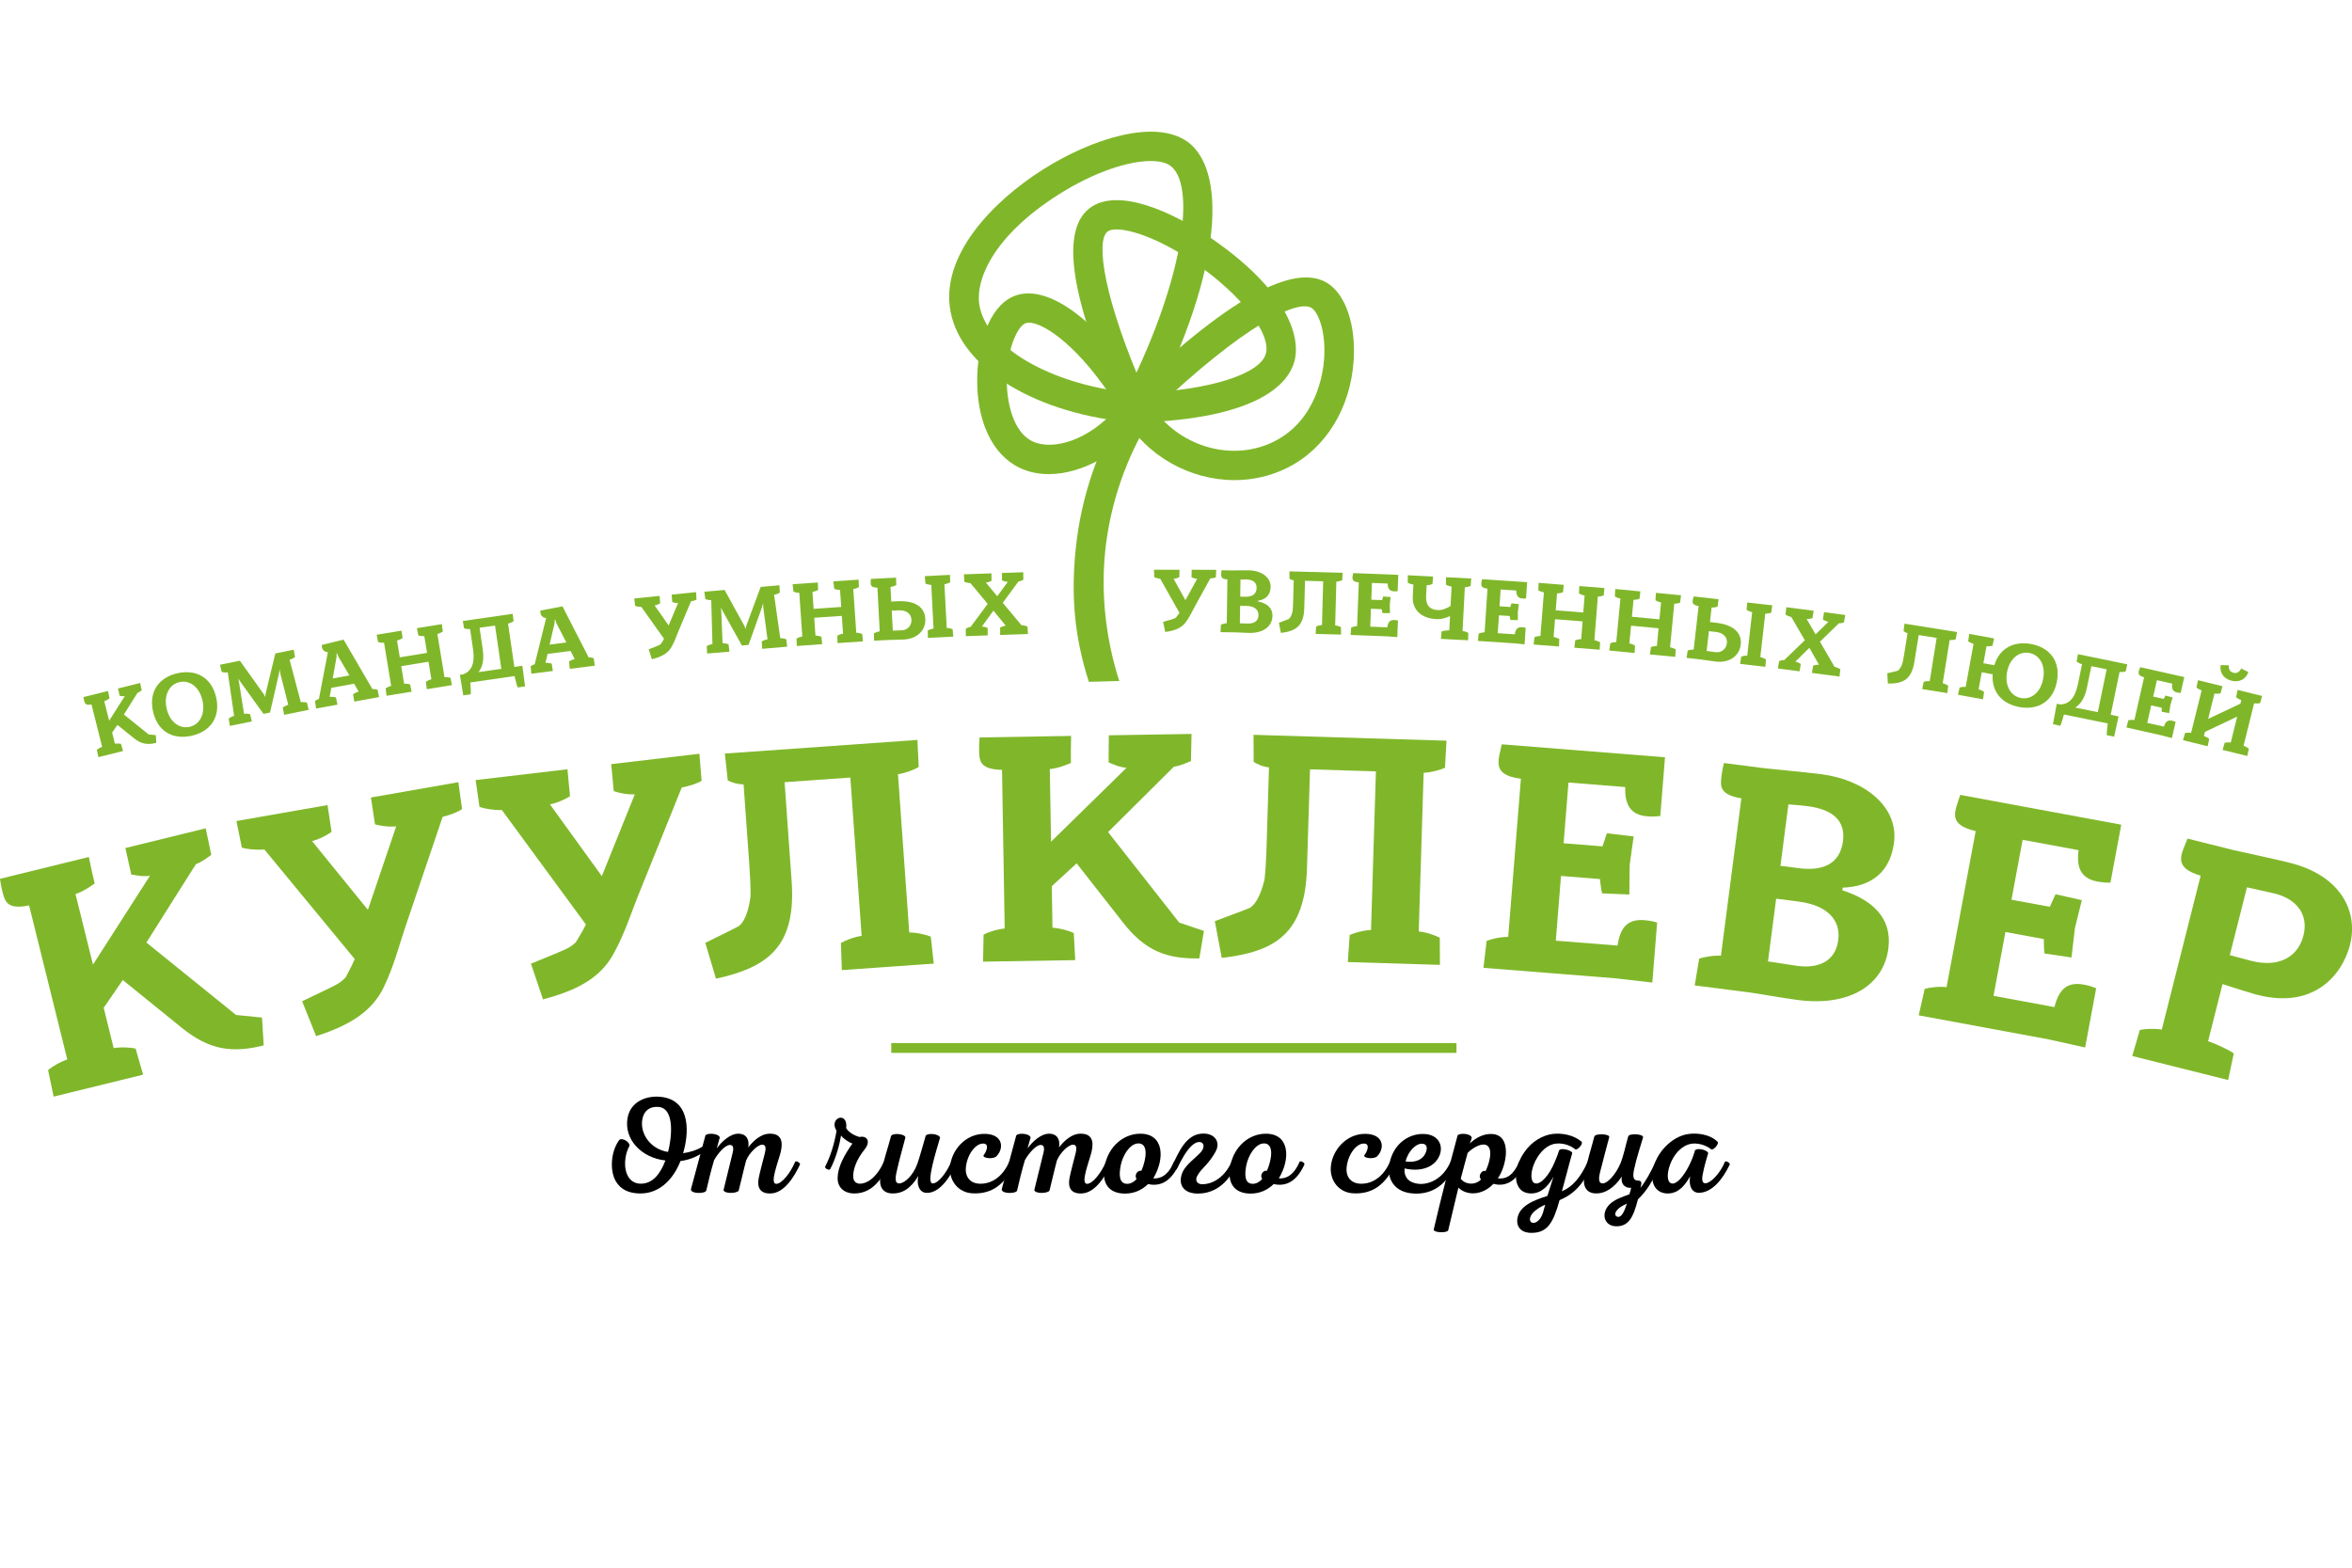 <?xml version="1.0" encoding="utf-8"?>
<!-- Generator: Adobe Illustrator 16.0.0, SVG Export Plug-In . SVG Version: 6.00 Build 0)  -->
<!DOCTYPE svg PUBLIC "-//W3C//DTD SVG 1.1//EN" "http://www.w3.org/Graphics/SVG/1.1/DTD/svg11.dtd">
<svg version="1.1" id="Layer_2" xmlns:x="http://ns.adobe.com/Extensibility/1.0/" xmlns:i="http://ns.adobe.com/AdobeIllustrator/10.0/" xmlns:graph="http://ns.adobe.com/Graphs/1.0/"
	 xmlns="http://www.w3.org/2000/svg" xmlns:xlink="http://www.w3.org/1999/xlink" xmlns:a="http://ns.adobe.com/AdobeSVGViewerExtensions/3.0/"
	 x="0px" y="0px" width="120px" height="80px" viewBox="0 0 120 80" enable-background="new 0 0 120 80" xml:space="preserve">
<g>
	<g>
		<g>
			<path fill="#80B72A" d="M6.264,50.011l-0.973,1.418l0.508,2.057c0.425-0.07,0.896-0.026,1.12,0.023l0.383,1.332l-4.565,1.12
				l-0.284-1.355c0.175-0.148,0.572-0.404,0.98-0.54l-1.948-7.861c-1.212,0.244-1.248-0.257-1.404-0.887
				C0.045,45.169,0.025,45.016,0,44.846l4.532-1.113c0.094,0.452,0.188,0.904,0.299,1.352c-0.195,0.136-0.571,0.404-0.979,0.54
				l0.892,3.599l2.906-4.532c-0.428,0.053-0.678-0.027-0.953-0.065l-0.3-1.352l4.099-1.006l0.283,1.356
				c-0.196,0.136-0.476,0.362-0.784,0.474l-2.526,3.999l4.575,3.697l1.324,0.132l0.086,1.422c-1.599,0.393-2.764,0.256-4.205-0.92
				L6.264,50.011z"/>
			<path fill="#80B72A" d="M12.063,41.898l4.647-0.814l0.208,1.368c-0.202,0.14-0.581,0.362-0.997,0.47l2.85,3.507l1.442-4.259
				c-0.429,0.041-0.86-0.04-1.081-0.104l-0.208-1.369l4.461-0.782l0.19,1.372c-0.185,0.137-0.576,0.292-0.992,0.399l-1.923,5.678
				c-0.297,0.885-0.563,1.938-1.073,2.998c-0.609,1.287-1.81,1.982-3.458,2.514l-0.715-1.782c0,0,1.735-0.824,1.733-0.841
				c0.19-0.103,0.359-0.236,0.49-0.381c0.157-0.288,0.352-0.668,0.462-0.93l-4.611-5.592c-0.429,0.04-0.929-0.028-1.149-0.093
				L12.063,41.898z"/>
			<path fill="#80B72A" d="M24.266,39.808l4.686-0.552l0.13,1.378c-0.21,0.128-0.602,0.329-1.023,0.413l2.647,3.662l1.681-4.171
				c-0.43,0.016-0.856-0.088-1.073-0.167l-0.129-1.377l4.499-0.529l0.112,1.38c-0.191,0.125-0.591,0.259-1.013,0.343l-2.243,5.561
				c-0.346,0.867-0.671,1.903-1.241,2.933c-0.681,1.25-1.919,1.877-3.595,2.315l-0.614-1.82c0,0,1.78-0.725,1.779-0.742
				c0.196-0.092,0.372-0.216,0.51-0.352c0.175-0.279,0.39-0.648,0.515-0.904l-4.288-5.843c-0.43,0.017-0.925-0.08-1.142-0.158
				L24.266,39.808z"/>
			<path fill="#80B72A" d="M36.529,49.943l-0.543-1.828c0,0,1.712-0.841,1.711-0.857c0.391-0.302,0.542-1.083,0.596-1.532
				c0.005-0.412-0.015-0.924-0.059-1.555l-0.296-4.141c-0.432-0.021-0.628-0.126-0.806-0.2l-0.15-1.376l9.826-0.695l0.065,1.383
				c-0.198,0.117-0.633,0.302-1.058,0.366l0.576,8.076c0.431,0.004,0.887,0.125,1.099,0.214l0.151,1.376l-4.69,0.332l-0.047-1.384
				c0.197-0.116,0.631-0.301,1.057-0.366l-0.576-8.077l-3.354,0.237l0.359,5.044C40.626,48.3,39.188,49.361,36.529,49.943z"/>
			<path fill="#80B72A" d="M54.931,44.058l-1.268,1.165l0.035,2.118c0.43,0.027,0.878,0.173,1.087,0.272l0.074,1.383l-4.703,0.078
				l0.028-1.384c0.205-0.105,0.648-0.267,1.076-0.308l-0.136-8.094c-1.236-0.032-1.159-0.528-1.17-1.177
				c-0.002-0.154,0.013-0.308,0.027-0.479l4.668-0.078c-0.01,0.461-0.019,0.923-0.011,1.384c-0.222,0.089-0.647,0.267-1.076,0.309
				l0.063,3.706l3.851-3.771c-0.429-0.044-0.656-0.177-0.915-0.275l0.011-1.384l4.221-0.07l-0.029,1.384
				c-0.221,0.089-0.544,0.248-0.87,0.288l-3.359,3.336l3.63,4.62l1.26,0.423l-0.234,1.405c-1.647,0.027-2.751-0.364-3.893-1.831
				L54.931,44.058z"/>
			<path fill="#80B72A" d="M62.334,48.882l-0.354-1.874c0,0,1.789-0.663,1.789-0.68c0.42-0.261,0.649-1.022,0.75-1.464
				c0.046-0.409,0.079-0.92,0.099-1.553l0.127-4.148c-0.427-0.064-0.612-0.19-0.781-0.28l-0.008-1.385l9.845,0.3l-0.077,1.382
				c-0.209,0.096-0.66,0.236-1.089,0.257l-0.25,8.093c0.428,0.047,0.87,0.215,1.073,0.323l0.008,1.385l-4.7-0.144l0.095-1.381
				c0.209-0.096,0.66-0.236,1.089-0.258l0.25-8.092l-3.362-0.103l-0.155,5.054C66.579,47.662,65.04,48.571,62.334,48.882z"/>
			<path fill="#80B72A" d="M75.686,49.389l0.162-1.375c0.213-0.086,0.67-0.204,1.101-0.204l0.648-8.071
				c-1.5-0.188-1.15-0.897-0.979-1.757l8.331,0.662l-0.24,2.997c-0.244,0.032-0.468,0.031-0.656,0.017
				c-0.907-0.072-1.153-0.64-1.137-1.495l-2.891-0.23l-0.249,3.099l1.984,0.158c0.043-0.1,0.185-0.585,0.226-0.667l1.364,0.16
				l-0.203,1.458l-0.017,1.506l-1.39-0.059c-0.042-0.106-0.09-0.59-0.113-0.729L79.643,44.7l-0.265,3.303l3.147,0.25
				c0.138-0.863,0.455-1.369,1.378-1.296c0.188,0.015,0.409,0.05,0.645,0.12c-0.082,1.021-0.164,2.043-0.246,3.065l-1.876-0.218
				L75.686,49.389z"/>
			<path fill="#80B72A" d="M86.464,50.286l0.229-1.366c0.218-0.075,0.68-0.171,1.11-0.15l1.042-8.029
				c-1.219-0.209-1.07-0.689-0.986-1.333c0.02-0.152,0.057-0.303,0.096-0.471l1.957,0.252c0.375,0.049,2.136,0.206,3.021,0.32
				c2.179,0.28,3.939,1.643,3.7,3.49c-0.235,1.812-1.54,2.265-2.618,2.298l-0.017,0.135c1.512,0.488,2.553,1.396,2.348,2.972
				c-0.239,1.847-1.959,2.969-4.598,2.629c-0.833-0.107-1.999-0.326-2.577-0.4L86.464,50.286z M90.62,45.86l-0.416,3.202
				c0.136,0.018,1.323,0.205,1.51,0.229c1.072,0.138,1.934-0.233,2.074-1.318c0.134-1.033-0.565-1.778-2.029-1.966L90.62,45.86z
				 M91.245,41.049l-0.406,3.134l0.936,0.121c1.106,0.142,2.092-0.127,2.255-1.381c0.136-1.051-0.534-1.619-1.793-1.781
				C91.946,41.104,91.554,41.071,91.245,41.049z"/>
			<path fill="#80B72A" d="M97.894,51.813l0.305-1.351c0.22-0.063,0.688-0.134,1.116-0.089l1.485-7.961
				c-1.472-0.341-1.05-1.01-0.789-1.848l8.217,1.52l-0.552,2.956c-0.245,0.007-0.468-0.017-0.653-0.052
				c-0.895-0.165-1.081-0.756-0.975-1.604l-2.852-0.528l-0.57,3.057l1.957,0.362c0.053-0.094,0.245-0.563,0.294-0.64l1.34,0.3
				l-0.354,1.429l-0.175,1.497l-1.375-0.203c-0.032-0.11-0.029-0.596-0.037-0.736l-1.958-0.362l-0.608,3.258l3.104,0.574
				c0.228-0.844,0.595-1.315,1.506-1.146c0.186,0.035,0.402,0.091,0.628,0.185c-0.188,1.008-0.375,2.016-0.563,3.024l-1.844-0.411
				L97.894,51.813z"/>
			<path fill="#80B72A" d="M113.394,50.217l-0.736,2.916c0.408,0.137,1.136,0.478,1.311,0.627l-0.289,1.354l-4.893-1.225
				l0.388-1.329c0.226-0.05,0.695-0.091,1.12-0.02l1.983-7.852c-1.448-0.433-0.985-1.074-0.671-1.894l2.346,0.587
				c0,0,2.18,0.475,2.663,0.596c0.067,0.016,0.133,0.033,0.216,0.054c2.596,0.649,3.498,2.478,3.066,4.184
				c-0.376,1.492-1.802,3.284-4.681,2.563c-0.149-0.037-0.299-0.075-0.445-0.129C114.587,50.604,113.394,50.217,113.394,50.217z
				 M114.641,45.28l-0.875,3.462c0,0,0.912,0.246,1.111,0.295c1.448,0.362,2.381-0.25,2.645-1.293
				c0.285-1.126-0.41-1.881-1.458-2.144L114.641,45.28z"/>
		</g>
		<g>
			<path fill="#80B72A" d="M5.99,36.992l-0.268,0.393l0.142,0.566c0.117-0.019,0.247-0.007,0.309,0.006l0.106,0.367l-1.258,0.313
				l-0.08-0.374c0.049-0.041,0.157-0.112,0.271-0.149l-0.544-2.167c-0.334,0.068-0.344-0.07-0.388-0.243
				c-0.011-0.042-0.016-0.083-0.023-0.131l1.25-0.311c0.027,0.125,0.052,0.25,0.083,0.373c-0.054,0.038-0.157,0.112-0.27,0.15
				l0.249,0.992l0.798-1.253c-0.118,0.015-0.188-0.007-0.263-0.017l-0.084-0.373l1.13-0.281l0.079,0.375
				c-0.054,0.038-0.13,0.101-0.215,0.131L6.32,36.463l1.265,1.016l0.365,0.036l0.025,0.393c-0.441,0.109-0.763,0.072-1.161-0.251
				L5.99,36.992z"/>
			<path fill="#80B72A" d="M7.81,36.316c-0.233-1.015,0.294-1.745,1.241-1.96c0.946-0.215,1.744,0.212,1.977,1.228
				s-0.294,1.745-1.245,1.961C8.827,37.763,8.043,37.332,7.81,36.316z M8.502,36.158c0.155,0.676,0.649,1.052,1.176,0.932
				c0.525-0.12,0.807-0.672,0.652-1.348s-0.645-1.053-1.175-0.932C8.628,34.93,8.347,35.483,8.502,36.158z"/>
			<path fill="#80B72A" d="M11.729,37.044l-0.063-0.377c0.05-0.039,0.163-0.105,0.277-0.139l-0.321-2.215
				c-0.119,0.015-0.248-0.002-0.309-0.019l-0.091-0.371l1.016-0.208l1.225,1.718l0.071,0.135l0.013-0.147l0.5-2.075l0.941-0.192
				l0.063,0.377c-0.05,0.039-0.162,0.105-0.276,0.138l0.572,2.164c0.118-0.014,0.247,0.002,0.313,0.018
				c0.026,0.125,0.056,0.249,0.086,0.373l-1.251,0.255c-0.022-0.125-0.043-0.251-0.068-0.375c0.054-0.04,0.167-0.106,0.28-0.139
				L14.3,34.368l-0.034-0.21l-0.03,0.208l-0.459,1.995l-0.333,0.068l-1.206-1.674l-0.077-0.138l0.028,0.162l0.262,1.646
				c0.117-0.016,0.247,0.002,0.308,0.018l0.09,0.371L11.729,37.044z"/>
			<path fill="#80B72A" d="M16.126,36.156l-0.055-0.378c0.048-0.032,0.092-0.074,0.201-0.113l0.458-2.392l-0.023,0.004
				c-0.141-0.008-0.249-0.099-0.279-0.237c-0.008-0.042-0.015-0.079-0.014-0.127l1.115-0.274l1.473,2.526
				c0.118-0.012,0.195,0.017,0.261,0.034c0.022,0.125,0.05,0.249,0.078,0.374l-1.267,0.23c-0.022-0.125-0.041-0.252-0.06-0.377
				c0.051-0.038,0.169-0.103,0.284-0.133l-0.232-0.403l-1.165,0.211l-0.035,0.208c-0.018,0.084-0.036,0.169-0.049,0.253
				c0.118-0.012,0.256,0.006,0.322,0.023c0.022,0.125,0.051,0.25,0.078,0.374L16.126,36.156z M17.171,33.528l-0.194,1.094
				l0.848-0.154l-0.561-0.958l-0.071-0.178l-0.019,0.003L17.171,33.528z"/>
			<path fill="#80B72A" d="M19.722,35.506l-0.047-0.378c0.051-0.038,0.166-0.099,0.282-0.127l-0.362-2.203
				c-0.119,0.01-0.242-0.013-0.303-0.032l-0.076-0.375l1.27-0.207l0.053,0.378c-0.057,0.038-0.167,0.098-0.282,0.127l0.141,0.855
				l1.391-0.227l-0.141-0.855c-0.118,0.009-0.241-0.014-0.302-0.032l-0.076-0.374l1.27-0.207l0.053,0.378
				c-0.052,0.038-0.162,0.099-0.277,0.126l0.362,2.204c0.118-0.01,0.242,0.013,0.308,0.031l0.07,0.375l-1.279,0.208l-0.048-0.379
				c0.052-0.037,0.166-0.099,0.281-0.127l-0.147-0.897l-1.392,0.227l0.147,0.897c0.118-0.009,0.246,0.013,0.307,0.032l0.076,0.374
				L19.722,35.506z"/>
			<path fill="#80B72A" d="M26.159,31.323l0.046,0.379c-0.058,0.037-0.168,0.096-0.284,0.122l0.322,2.21l0.407-0.059l0.139,1.052
				l-0.375,0.054c-0.037-0.052-0.132-0.452-0.161-0.581l-2.258,0.326c0.01,0.136,0.042,0.546,0.021,0.606l-0.38,0.051l-0.172-1.047
				l0.169-0.025c0.631-0.229,0.548-0.964,0.5-1.291l-0.148-1.017c-0.119,0.007-0.241-0.017-0.307-0.037l-0.064-0.377L26.159,31.323z
				 M24.63,33.144c0.077,0.526-0.009,0.887-0.214,1.155l1.162-0.168l-0.321-2.21l-0.788,0.113L24.63,33.144z"/>
			<path fill="#80B72A" d="M27.109,34.379l-0.035-0.38c0.049-0.03,0.097-0.069,0.207-0.102l0.585-2.365l-0.024,0.003
				c-0.14-0.016-0.243-0.111-0.266-0.251c-0.005-0.042-0.01-0.08-0.006-0.127l1.128-0.214l1.334,2.601
				c0.119-0.005,0.194,0.028,0.259,0.048c0.016,0.126,0.037,0.252,0.058,0.378l-1.277,0.162c-0.017-0.126-0.028-0.253-0.04-0.38
				c0.053-0.035,0.174-0.093,0.29-0.118l-0.21-0.415l-1.174,0.149l-0.045,0.205c-0.023,0.084-0.046,0.168-0.064,0.251
				c0.118-0.006,0.255,0.02,0.32,0.04c0.016,0.126,0.037,0.251,0.057,0.377L27.109,34.379z M28.293,31.811l-0.252,1.083l0.854-0.108
				l-0.508-0.986l-0.062-0.182l-0.02,0.002L28.293,31.811z"/>
			<path fill="#80B72A" d="M32.359,30.541l1.295-0.133l0.03,0.38c-0.058,0.035-0.167,0.088-0.284,0.11l0.715,1.02l0.48-1.144
				c-0.119,0.003-0.236-0.027-0.296-0.05l-0.03-0.38l1.243-0.128l0.025,0.381c-0.054,0.034-0.164,0.07-0.281,0.091l-0.641,1.524
				c-0.099,0.238-0.192,0.522-0.354,0.805c-0.193,0.342-0.538,0.51-1.001,0.624l-0.162-0.504c0,0,0.494-0.193,0.493-0.198
				c0.055-0.024,0.104-0.058,0.143-0.095c0.049-0.076,0.11-0.177,0.145-0.247l-1.158-1.628c-0.119,0.003-0.255-0.026-0.314-0.048
				L32.359,30.541z"/>
			<path fill="#80B72A" d="M36.077,33.35l-0.019-0.381c0.055-0.033,0.173-0.085,0.291-0.105l-0.061-2.236
				c-0.118,0-0.245-0.031-0.304-0.055l-0.047-0.379l1.033-0.088l1.015,1.847l0.055,0.142l0.03-0.145l0.739-2.001l0.958-0.083
				l0.019,0.382c-0.055,0.033-0.174,0.085-0.291,0.104l0.315,2.215c0.119,0,0.245,0.031,0.309,0.054
				c0.011,0.127,0.026,0.253,0.042,0.379l-1.274,0.11c-0.006-0.127-0.012-0.254-0.022-0.381c0.058-0.034,0.178-0.086,0.294-0.105
				l-0.217-1.632l-0.009-0.212l-0.054,0.204l-0.688,1.927l-0.34,0.029l-1.001-1.801l-0.061-0.146l0.009,0.165l0.068,1.664
				c0.118-0.001,0.245,0.031,0.304,0.054l0.048,0.379L36.077,33.35z"/>
			<path fill="#80B72A" d="M40.654,32.964l-0.012-0.382c0.055-0.032,0.174-0.083,0.292-0.101l-0.154-2.229
				c-0.119-0.001-0.24-0.036-0.298-0.061l-0.041-0.379l1.285-0.088l0.017,0.381c-0.06,0.033-0.175,0.083-0.292,0.1l0.061,0.865
				l1.408-0.097l-0.061-0.866c-0.119-0.001-0.24-0.035-0.298-0.06l-0.041-0.38l1.285-0.088l0.017,0.382
				c-0.055,0.031-0.17,0.082-0.288,0.1l0.154,2.229c0.119,0.001,0.24,0.036,0.303,0.059l0.036,0.38l-1.295,0.089l-0.011-0.382
				c0.054-0.032,0.174-0.083,0.292-0.1l-0.063-0.908l-1.408,0.097l0.063,0.908c0.119,0.001,0.245,0.035,0.303,0.059l0.041,0.38
				L40.654,32.964z"/>
			<path fill="#80B72A" d="M45.717,29.477c0.007,0.127,0.009,0.254,0.011,0.381c-0.056,0.031-0.177,0.08-0.294,0.095l0.039,0.744
				l0.297-0.015c1.125-0.058,1.418,0.46,1.441,0.897c0.028,0.546-0.374,1.02-1.106,1.057c-0.232,0.012-0.592,0.012-0.758,0.021
				c-0.014,0.001-0.028,0.001-0.042,0.002l-0.71,0.037l-0.005-0.382c0.055-0.031,0.176-0.08,0.293-0.096l-0.116-2.23
				c-0.417,0.002-0.348-0.204-0.332-0.446L45.717,29.477z M45.497,31.163l0.054,1.017c0.038-0.002,0.407-0.012,0.459-0.014
				c0.298-0.011,0.508-0.248,0.493-0.544c-0.015-0.288-0.244-0.497-0.65-0.476L45.497,31.163z M47.342,32.554l-0.006-0.382
				c0.056-0.031,0.176-0.08,0.294-0.095l-0.116-2.23c-0.119-0.003-0.239-0.039-0.297-0.065l-0.034-0.38l1.286-0.067
				c0.002,0.128,0.003,0.255,0.01,0.382c-0.06,0.031-0.176,0.08-0.293,0.095l0.116,2.23c0.118,0.004,0.244,0.04,0.301,0.065
				l0.034,0.38L47.342,32.554z"/>
			<path fill="#80B72A" d="M52.447,32.354l-1.42,0.049l0.001-0.382c0.056-0.03,0.167-0.077,0.286-0.09l-0.629-0.77l-0.587,0.812
				c0.118,0.005,0.234,0.043,0.291,0.07l0.004,0.382l-1.117,0.039l0-0.382c0.056-0.03,0.125-0.075,0.243-0.089l0.874-1.176
				l-0.88-1.059c-0.119-0.005-0.253-0.043-0.311-0.069l-0.023-0.381l1.406-0.049l0.003,0.382c-0.056,0.03-0.168,0.076-0.286,0.089
				l0.579,0.697l0.538-0.736c-0.119-0.005-0.233-0.043-0.296-0.069l-0.004-0.382l1.088-0.038l0.005,0.381
				c-0.062,0.031-0.13,0.076-0.249,0.089l-0.801,1.089l0.951,1.141c0.118,0.005,0.248,0.043,0.31,0.069L52.447,32.354z"/>
			<path fill="#80B72A" d="M58.879,29.073l1.302,0.002l-0.01,0.382c-0.062,0.028-0.175,0.07-0.294,0.08l0.604,1.09l0.598-1.088
				c-0.118-0.009-0.231-0.052-0.288-0.081l0.01-0.382l1.25,0.002l-0.015,0.381c-0.056,0.029-0.169,0.051-0.289,0.061l-0.798,1.451
				c-0.124,0.226-0.247,0.499-0.437,0.763c-0.228,0.32-0.588,0.451-1.061,0.517l-0.108-0.519c0,0,0.512-0.141,0.512-0.146
				c0.057-0.018,0.109-0.047,0.151-0.08c0.057-0.071,0.128-0.165,0.171-0.231l-0.982-1.741c-0.118-0.009-0.251-0.052-0.307-0.081
				L58.879,29.073z"/>
			<path fill="#80B72A" d="M62.272,32.259l0.019-0.381c0.058-0.027,0.181-0.068,0.3-0.076l0.031-2.234
				c-0.341-0.019-0.315-0.156-0.313-0.334c0-0.042,0.006-0.084,0.012-0.132l0.544,0.007c0.104,0.001,0.592-0.01,0.838-0.007
				c0.606,0.008,1.132,0.327,1.125,0.841c-0.007,0.504-0.35,0.669-0.645,0.712v0.037c0.43,0.087,0.744,0.303,0.738,0.741
				c-0.007,0.514-0.442,0.876-1.177,0.866c-0.231-0.003-0.558-0.027-0.719-0.029L62.272,32.259z M63.271,30.915l-0.012,0.891
				c0.037,0,0.369,0.014,0.421,0.015c0.298,0.004,0.523-0.125,0.527-0.426c0.004-0.288-0.211-0.47-0.618-0.476L63.271,30.915z
				 M63.29,29.576l-0.012,0.872l0.26,0.004c0.308,0.004,0.57-0.101,0.575-0.45c0.005-0.292-0.197-0.427-0.549-0.432
				C63.484,29.569,63.375,29.573,63.29,29.576z"/>
			<path fill="#80B72A" d="M65.351,32.298l-0.1-0.517c0,0,0.493-0.185,0.493-0.189c0.115-0.073,0.178-0.283,0.205-0.405
				c0.013-0.113,0.021-0.254,0.026-0.428l0.031-1.145c-0.119-0.017-0.169-0.051-0.216-0.076l-0.004-0.382l2.716,0.073l-0.021,0.381
				c-0.057,0.027-0.181,0.066-0.3,0.072l-0.06,2.232c0.118,0.013,0.24,0.058,0.296,0.088l0.004,0.382l-1.296-0.035l0.024-0.381
				c0.057-0.026,0.182-0.065,0.3-0.072l0.06-2.232l-0.927-0.025l-0.037,1.394C66.52,31.957,66.097,32.209,65.351,32.298z"/>
			<path fill="#80B72A" d="M68.909,32.402l0.03-0.381c0.057-0.026,0.182-0.064,0.301-0.069l0.087-2.232
				c-0.416-0.035-0.327-0.234-0.289-0.474l2.304,0.089l-0.032,0.83c-0.067,0.011-0.128,0.014-0.181,0.012
				c-0.251-0.01-0.325-0.164-0.331-0.399l-0.8-0.031l-0.033,0.857l0.549,0.021c0.01-0.028,0.044-0.164,0.055-0.187l0.378,0.029
				l-0.04,0.404l0.012,0.416l-0.384-0.001c-0.013-0.029-0.031-0.162-0.04-0.2l-0.549-0.021l-0.035,0.913l0.87,0.034
				c0.028-0.239,0.109-0.382,0.365-0.373c0.052,0.002,0.113,0.01,0.179,0.026c-0.011,0.282-0.022,0.565-0.034,0.847l-0.519-0.039
				L68.909,32.402z"/>
			<path fill="#80B72A" d="M73.115,29.422c-0.007,0.126-0.018,0.254-0.03,0.38c-0.058,0.025-0.178,0.062-0.297,0.065l-0.027,0.522
				c-0.029,0.466,0.157,0.721,0.596,0.744c0.218,0.011,0.44-0.076,0.651-0.211l0.052-0.989c-0.118-0.015-0.234-0.063-0.289-0.095
				l0.006-0.382l1.286,0.066c-0.007,0.127-0.018,0.254-0.03,0.381c-0.058,0.025-0.178,0.062-0.297,0.065l-0.116,2.23
				c0.117,0.015,0.233,0.064,0.293,0.095l-0.01,0.381l-1.385-0.071c0.006-0.127,0.018-0.254,0.029-0.38
				c0.058-0.025,0.277-0.057,0.396-0.06l0.038-0.725c-0.248,0.119-0.474,0.168-0.705,0.157c-0.685-0.035-1.234-0.418-1.196-1.152
				l0.032-0.611c-0.117-0.016-0.234-0.064-0.289-0.096l0.006-0.381L73.115,29.422z"/>
			<path fill="#80B72A" d="M75.404,32.708l0.039-0.379c0.059-0.024,0.185-0.06,0.303-0.061l0.146-2.229
				c-0.414-0.045-0.321-0.243-0.277-0.48l2.3,0.149l-0.054,0.827c-0.067,0.01-0.128,0.011-0.181,0.007
				c-0.25-0.016-0.321-0.172-0.319-0.408l-0.798-0.051l-0.056,0.855l0.548,0.036c0.011-0.027,0.048-0.163,0.059-0.185l0.377,0.039
				l-0.05,0.403l0.002,0.416l-0.384-0.011c-0.012-0.029-0.027-0.163-0.034-0.201l-0.548-0.036l-0.06,0.913l0.869,0.056
				c0.035-0.239,0.12-0.379,0.375-0.363c0.052,0.003,0.113,0.012,0.179,0.03c-0.019,0.282-0.038,0.564-0.056,0.846l-0.518-0.052
				L75.404,32.708z"/>
			<path fill="#80B72A" d="M78.246,32.891l0.044-0.379c0.059-0.024,0.185-0.057,0.304-0.057l0.176-2.227
				c-0.117-0.019-0.232-0.07-0.286-0.103l0.017-0.382l1.284,0.101l-0.04,0.379c-0.063,0.023-0.184,0.056-0.304,0.057l-0.069,0.865
				l1.407,0.11l0.068-0.864c-0.117-0.019-0.232-0.07-0.286-0.103l0.015-0.382l1.285,0.101l-0.04,0.38
				c-0.059,0.023-0.18,0.056-0.298,0.056l-0.177,2.227c0.117,0.019,0.232,0.07,0.292,0.104l-0.021,0.381l-1.293-0.102l0.044-0.38
				c0.059-0.023,0.185-0.057,0.304-0.057l0.072-0.907l-1.406-0.11l-0.072,0.906c0.117,0.019,0.236,0.071,0.29,0.103l-0.016,0.382
				L78.246,32.891z"/>
			<path fill="#80B72A" d="M82.107,33.198l0.051-0.378c0.059-0.023,0.186-0.053,0.304-0.051l0.213-2.223
				c-0.117-0.021-0.231-0.075-0.285-0.107l0.022-0.382l1.282,0.122l-0.046,0.379c-0.063,0.022-0.186,0.054-0.305,0.052l-0.082,0.863
				l1.404,0.133l0.083-0.863c-0.118-0.021-0.231-0.073-0.285-0.107l0.023-0.381l1.281,0.122l-0.046,0.379
				c-0.059,0.023-0.181,0.054-0.3,0.052l-0.213,2.223c0.117,0.021,0.23,0.074,0.29,0.108l-0.027,0.381l-1.291-0.123l0.05-0.379
				c0.059-0.023,0.186-0.053,0.304-0.051l0.087-0.905l-1.404-0.133l-0.086,0.905c0.117,0.021,0.235,0.075,0.289,0.108l-0.022,0.381
				L82.107,33.198z"/>
			<path fill="#80B72A" d="M87.684,30.58c-0.014,0.127-0.033,0.252-0.052,0.378c-0.06,0.022-0.187,0.05-0.306,0.046l-0.083,0.74
				l0.296,0.034c1.12,0.126,1.323,0.685,1.273,1.12c-0.062,0.543-0.537,0.945-1.266,0.863c-0.23-0.026-0.585-0.085-0.75-0.104
				c-0.015-0.001-0.029-0.003-0.042-0.005l-0.706-0.08l0.058-0.377c0.06-0.022,0.187-0.05,0.306-0.046l0.252-2.22
				c-0.412-0.065-0.308-0.258-0.253-0.493L87.684,30.58z M87.189,32.208l-0.115,1.011c0.038,0.004,0.404,0.055,0.455,0.061
				c0.296,0.039,0.542-0.161,0.577-0.456c0.033-0.286-0.16-0.531-0.563-0.576L87.189,32.208z M88.781,33.881l0.057-0.377
				c0.061-0.022,0.187-0.05,0.306-0.046l0.252-2.219c-0.116-0.023-0.229-0.079-0.283-0.113l0.03-0.381l1.279,0.144
				c-0.019,0.126-0.038,0.252-0.053,0.379c-0.064,0.021-0.187,0.049-0.305,0.046l-0.252,2.219c0.116,0.023,0.234,0.079,0.287,0.113
				l-0.028,0.381L88.781,33.881z"/>
			<path fill="#80B72A" d="M93.853,34.526l-1.408-0.186l0.064-0.376c0.06-0.021,0.178-0.048,0.297-0.042l-0.491-0.863l-0.714,0.705
				c0.115,0.025,0.222,0.082,0.275,0.117l-0.06,0.377l-1.108-0.146l0.064-0.376c0.06-0.021,0.136-0.054,0.254-0.047l1.057-1.016
				l-0.691-1.188c-0.116-0.025-0.242-0.085-0.294-0.12l0.041-0.38l1.394,0.184l-0.06,0.377c-0.06,0.021-0.178,0.047-0.297,0.042
				l0.456,0.782l0.653-0.637c-0.116-0.024-0.224-0.082-0.281-0.118l0.06-0.377l1.079,0.143l-0.06,0.377
				c-0.064,0.02-0.141,0.053-0.259,0.047l-0.97,0.941l0.746,1.282c0.116,0.024,0.237,0.083,0.294,0.12L93.853,34.526z"/>
			<path fill="#80B72A" d="M96.32,34.883l-0.031-0.525c0,0,0.514-0.119,0.515-0.124c0.124-0.057,0.213-0.257,0.256-0.374
				c0.027-0.11,0.054-0.249,0.083-0.421l0.181-1.13c-0.115-0.033-0.16-0.074-0.204-0.104l0.047-0.379l2.683,0.427l-0.07,0.376
				c-0.061,0.019-0.189,0.041-0.308,0.032l-0.355,2.205c0.116,0.028,0.23,0.089,0.282,0.126l-0.046,0.378l-1.281-0.204l0.075-0.375
				c0.061-0.019,0.189-0.042,0.308-0.032l0.354-2.206l-0.916-0.146l-0.222,1.377C97.524,34.697,97.071,34.892,96.32,34.883z"/>
			<path fill="#80B72A" d="M101.668,34.41l-0.559-0.102l-0.159,0.868c0.115,0.031,0.228,0.094,0.279,0.131l-0.055,0.379
				l-1.276-0.232l0.083-0.373c0.061-0.018,0.19-0.038,0.308-0.026l0.402-2.198c-0.114-0.03-0.224-0.093-0.275-0.13l0.055-0.379
				l1.267,0.23c-0.023,0.125-0.051,0.25-0.078,0.374c-0.061,0.018-0.19,0.038-0.308,0.026l-0.159,0.867l0.559,0.102
				c0.259-0.864,0.987-1.244,1.868-1.084c0.956,0.173,1.515,0.878,1.327,1.902c-0.187,1.025-0.96,1.489-1.915,1.316
				C102.144,35.919,101.601,35.308,101.668,34.41z M102.4,34.303c-0.124,0.682,0.186,1.222,0.712,1.317
				c0.536,0.097,1.008-0.301,1.132-0.983c0.125-0.682-0.171-1.219-0.711-1.317C103.002,33.224,102.525,33.622,102.4,34.303z"/>
			<path fill="#80B72A" d="M108.536,33.9l-0.087,0.371c-0.066,0.016-0.191,0.034-0.308,0.019l-0.453,2.187l0.403,0.083l-0.229,1.035
				l-0.371-0.076c-0.016-0.061,0.03-0.47,0.047-0.601l-2.234-0.458c-0.038,0.131-0.148,0.527-0.188,0.577l-0.375-0.082l0.197-1.042
				l0.167,0.035c0.672-0.002,0.846-0.721,0.913-1.044l0.208-1.006c-0.114-0.033-0.222-0.099-0.276-0.139l0.069-0.375L108.536,33.9z
				 M106.476,35.094c-0.108,0.521-0.312,0.831-0.596,1.013l1.15,0.236l0.453-2.188l-0.779-0.16L106.476,35.094z"/>
			<path fill="#80B72A" d="M108.492,37.124l0.097-0.37c0.062-0.015,0.19-0.029,0.309-0.012l0.495-2.178
				c-0.402-0.11-0.279-0.29-0.198-0.518l2.248,0.505l-0.184,0.809c-0.067-0.001-0.128-0.01-0.179-0.021
				c-0.245-0.055-0.29-0.22-0.251-0.453l-0.781-0.176l-0.19,0.837l0.536,0.12c0.016-0.025,0.074-0.152,0.088-0.173l0.366,0.097
				l-0.113,0.391l-0.064,0.41l-0.377-0.07c-0.008-0.031-0.002-0.165-0.003-0.204l-0.535-0.121l-0.202,0.891l0.849,0.191
				c0.072-0.23,0.178-0.356,0.427-0.299c0.051,0.011,0.109,0.029,0.171,0.058c-0.063,0.275-0.125,0.551-0.188,0.827l-0.502-0.133
				L108.492,37.124z"/>
			<path fill="#80B72A" d="M111.377,37.772l0.105-0.367c0.063-0.014,0.191-0.026,0.308-0.006l0.539-2.168
				c-0.113-0.037-0.217-0.106-0.265-0.147l0.078-0.374l1.25,0.308l-0.101,0.368c-0.067,0.012-0.192,0.025-0.309,0.006l-0.321,1.294
				l1.646-0.779l0.044-0.179c-0.112-0.037-0.217-0.106-0.266-0.147l0.079-0.374l1.249,0.308l-0.102,0.368
				c-0.062,0.014-0.186,0.026-0.305,0.007l-0.538,2.167c0.113,0.038,0.217,0.107,0.271,0.149l-0.083,0.373l-1.258-0.31l0.106-0.367
				c0.062-0.014,0.192-0.026,0.309-0.007l0.329-1.326l-1.645,0.779l-0.053,0.21c0.113,0.037,0.222,0.108,0.271,0.149l-0.078,0.374
				L111.377,37.772z M114.712,34.295c-0.131,0.39-0.488,0.535-0.856,0.444c-0.373-0.091-0.629-0.388-0.552-0.801l0.411,0.014
				c-0.013,0.25,0.095,0.344,0.242,0.38c0.146,0.036,0.279-0.004,0.39-0.219L114.712,34.295z"/>
		</g>
		<rect x="45.472" y="53.228" fill="#80B72A" width="28.838" height="0.501"/>
		<g>
			<path fill="#80B72A" d="M57.457,21.584l-0.207-0.458c-2.634-5.838-3.184-9.377-1.633-10.521c1.401-1.033,4.144,0.147,6.243,1.597
				c3.678,2.539,4.566,4.906,4.171,6.274c-0.31,1.073-1.77,2.901-8.068,3.093L57.457,21.584z M56.963,11.708
				c-0.205,0-0.357,0.036-0.448,0.103c-0.639,0.472-0.175,3.503,1.905,8.236c3.363-0.168,5.865-0.965,6.16-1.986
				c0.296-1.023-1.244-3.012-3.581-4.625C59.221,12.208,57.727,11.708,56.963,11.708z"/>
			<path fill="#80B72A" d="M58.378,21.607l-0.502-0.041c-4.978-0.408-8.836-2.743-9.382-5.679c-0.522-2.802,2.092-5.574,4.714-7.233
				c2.47-1.563,5.708-2.609,7.375-1.423c1.895,1.35,2.019,6.18-1.973,13.93L58.378,21.607z M58.713,8.217
				c-1.115,0-2.845,0.534-4.696,1.705c-3.368,2.132-4.282,4.399-4.041,5.692c0.393,2.11,3.584,3.959,7.521,4.407
				c2.999-5.999,3.496-10.65,2.207-11.568C59.486,8.297,59.146,8.217,58.713,8.217z"/>
			<path fill="#80B72A" d="M53.511,24.194c-0.532,0-1.039-0.104-1.494-0.323c-1.399-0.672-2.207-2.404-2.159-4.633
				c0.035-1.548,0.54-3.555,1.854-4.117c1.77-0.757,4.599,1.429,6.877,5.319l0.246,0.42l-0.284,0.396
				C57.232,23.09,55.242,24.194,53.511,24.194z M52.5,16.466c-0.074,0-0.138,0.011-0.192,0.035c-0.373,0.159-0.906,1.21-0.94,2.77
				c-0.027,1.197,0.3,2.766,1.306,3.249c1.039,0.499,2.933-0.048,4.354-1.753C55.159,17.745,53.279,16.466,52.5,16.466z"/>
			<path fill="#80B72A" d="M62.984,24.501c-2.256,0-4.501-1.213-5.701-3.312l-0.289-0.504l0.417-0.406
				c5.161-5.002,8.647-6.953,10.364-5.8c0.895,0.602,1.402,2.129,1.291,3.89c-0.156,2.456-1.417,4.511-3.373,5.496
				C64.837,24.296,63.91,24.501,62.984,24.501z M58.908,20.93c1.409,1.917,4.032,2.639,6.105,1.595
				c2.184-1.1,2.501-3.532,2.547-4.25c0.089-1.407-0.314-2.339-0.629-2.551C66.2,15.231,63.39,16.666,58.908,20.93z"/>
			<path fill="#80B72A" d="M55.554,34.794c-0.743-2.318-0.917-4.393-0.669-6.803c0.273-2.661,1.174-5.272,2.607-7.551l1.279,0.797
				c-1.311,2.085-2.135,4.474-2.385,6.907c-0.225,2.204,0.04,4.487,0.719,6.608L55.554,34.794z"/>
		</g>
	</g>
	<g>
		<path d="M34.851,58.848c0.31-0.035,0.711-0.16,0.979-0.328c0.099-0.071,0.091,0.258-0.007,0.322
			c-0.338,0.217-0.704,0.357-1.105,0.406c-0.345,0.891-1.042,1.661-2.049,1.655c-0.613,0-1.014-0.224-1.247-0.617
			c-0.324-0.547-0.261-1.528,0.176-2.117c0.162-0.134,0.577,0.14,0.514,0.315c-0.375,0.666-0.324,1.899,0.563,1.92
			c0.647,0.014,1.035-0.547,1.274-1.185c-1.204-0.126-2.133-1.072-1.929-2.179c0.155-0.828,0.944-1.123,1.62-1.073
			C35.323,56.086,35.133,57.937,34.851,58.848z M32.774,57.11c-0.134,0.708,0.38,1.528,1.309,1.675
			c0.162-0.582,0.401-2.243-0.5-2.299C33.168,56.458,32.858,56.662,32.774,57.11z"/>
		<path d="M38.709,60.124c0.05-0.281,0.219-0.891,0.311-1.262c0.049-0.204,0.091-0.449-0.134-0.449
			c-0.246,0.007-0.662,0.428-0.817,0.806c-0.126,0.456-0.274,1.136-0.38,1.536c-0.078,0.153-0.747,0.175-0.774-0.028
			c0.14-0.589,0.281-1.157,0.464-1.892c0.049-0.183,0.063-0.414-0.141-0.407c-0.218,0-0.564,0.357-0.803,0.771
			c-0.162,0.54-0.274,1.017-0.402,1.563c-0.063,0.161-0.809,0.168-0.781-0.077c0.247-0.932,0.465-1.71,0.739-2.74
			c0.113-0.155,0.698-0.098,0.732,0.104l-0.154,0.554c0.246-0.344,0.689-0.757,1.112-0.75c0.374,0,0.57,0.28,0.494,0.7
			c0.267-0.343,0.655-0.707,1.112-0.7c0.535,0,0.682,0.343,0.549,0.918c-0.12,0.505-0.591,1.647-0.226,1.64
			c0.268,0,0.705-0.525,0.958-1.121c0.035-0.084,0.288,0.056,0.246,0.14c-0.289,0.617-0.803,1.452-1.486,1.472
			C38.781,60.923,38.619,60.6,38.709,60.124z"/>
		<path d="M42.737,60.082c0.014-0.539,0.338-1.142,0.753-1.724c-0.225-0.092-0.451-0.239-0.578-0.414
			c-0.063,0.384-0.239,1.128-0.555,1.717c-0.043,0.084-0.304-0.035-0.254-0.133c0.275-0.533,0.472-1.178,0.578-1.822
			c-0.423-0.665,0.598-1.037,0.492-0.133c0.141,0.231,0.457,0.393,0.683,0.448c0.373-0.084,0.605,0.224,0.232,0.667
			c-0.366,0.462-0.542,0.924-0.557,1.289c-0.014,0.259,0.098,0.42,0.345,0.428c0.345,0,0.845-0.288,1.218-1.122
			c0.036-0.077,0.282,0.063,0.247,0.147c-0.464,1.01-1.021,1.465-1.739,1.472C43.047,60.908,42.716,60.572,42.737,60.082z"/>
		<path d="M47.962,58.056c-0.184,0.652-0.733,2.334-0.375,2.334c0.269,0.007,0.691-0.511,0.944-1.1
			c0.042-0.091,0.289,0.056,0.247,0.14c-0.239,0.477-0.76,1.452-1.493,1.443c-0.387,0-0.535-0.441-0.43-0.862
			c-0.408,0.673-0.851,0.904-1.323,0.891c-0.556-0.007-0.697-0.428-0.605-0.918c0.126-0.701,0.373-1.388,0.535-2.012
			c0.084-0.175,0.732-0.112,0.732,0.077c-0.099,0.393-0.282,1.017-0.409,1.578c-0.098,0.399-0.169,0.764,0.092,0.764
			c0.275,0,0.719-0.414,0.929-1.009c0.148-0.441,0.29-0.953,0.423-1.423C47.314,57.804,47.913,57.853,47.962,58.056z"/>
		<path d="M50.849,58.995c-0.148,0.168-0.676,0.126-0.676-0.027c0.162-0.204,0.309-0.582,0.021-0.61
			c-0.395-0.042-0.853,0.539-0.916,1.227c-0.042,0.49,0.239,0.806,0.705,0.82c0.57,0.021,1.154-0.315,1.506-1.114
			c0.036-0.084,0.282,0.063,0.247,0.14c-0.563,1.241-1.366,1.5-2.105,1.465c-0.732-0.027-1.198-0.63-1.162-1.31
			c0.049-0.87,0.782-1.738,1.774-1.725C51.173,57.874,51.236,58.589,50.849,58.995z"/>
		<path d="M54.566,60.124c0.049-0.281,0.218-0.891,0.31-1.262c0.049-0.204,0.091-0.449-0.134-0.449
			c-0.247,0.007-0.662,0.428-0.817,0.806c-0.126,0.456-0.274,1.136-0.379,1.536c-0.078,0.153-0.747,0.175-0.775-0.028
			c0.14-0.589,0.281-1.157,0.465-1.892c0.05-0.183,0.063-0.414-0.141-0.407c-0.218,0-0.563,0.357-0.803,0.771
			c-0.162,0.54-0.274,1.017-0.401,1.563c-0.064,0.161-0.81,0.168-0.782-0.077c0.247-0.932,0.465-1.71,0.74-2.74
			c0.113-0.155,0.697-0.098,0.732,0.104l-0.155,0.554c0.246-0.344,0.69-0.757,1.112-0.75c0.374,0,0.571,0.28,0.493,0.7
			c0.268-0.343,0.655-0.707,1.113-0.7c0.535,0,0.683,0.343,0.549,0.918c-0.12,0.505-0.592,1.647-0.226,1.64
			c0.268,0,0.704-0.525,0.958-1.121c0.036-0.084,0.289,0.056,0.247,0.14c-0.289,0.617-0.803,1.452-1.486,1.472
			C54.637,60.923,54.476,60.6,54.566,60.124z"/>
		<path d="M58.84,60.131c0.345,0.035,0.753-0.133,1.056-0.841c0.042-0.084,0.289,0.049,0.247,0.14
			c-0.458,0.996-1.056,1.101-1.57,0.996c-0.317,0.308-0.711,0.483-1.176,0.483c-0.684,0-1.239-0.378-1.028-1.443
			c0.197-0.968,0.951-1.599,1.782-1.612C59.404,57.832,59.439,59.149,58.84,60.131z M57.179,59.472
			c-0.084,0.435-0.105,0.939,0.331,0.939c0.177,0,0.353-0.098,0.479-0.245c-0.134-0.203,0.05-0.462,0.247-0.421
			c0.274-0.645,0.353-1.423-0.176-1.395C57.644,58.371,57.285,58.946,57.179,59.472z"/>
		<path d="M60.242,60.201c0.028-0.645,0.62-0.967,1.021-1.401c0.091-0.105,0.147-0.217,0.141-0.323
			c-0.014-0.245-0.324-0.294-0.627,0.014c-0.281,0.267-0.493,0.687-0.746,1.178c-0.042,0.077-0.295-0.042-0.247-0.14
			c0.338-0.68,0.711-1.682,1.605-1.682c0.613-0.007,0.901,0.456,0.62,0.939c-0.324,0.596-0.711,0.848-0.873,1.136
			c-0.197,0.267-0.098,0.511,0.205,0.511c0.407,0.008,1.098-0.252,1.493-1.142c0.035-0.084,0.274,0.063,0.239,0.14
			c-0.542,1.248-1.401,1.479-1.972,1.479C60.58,60.908,60.227,60.649,60.242,60.201z"/>
		<path d="M65.247,60.131c0.345,0.035,0.754-0.133,1.057-0.841c0.042-0.084,0.289,0.049,0.246,0.14
			c-0.457,0.996-1.056,1.101-1.569,0.996c-0.317,0.308-0.711,0.483-1.176,0.483c-0.684,0-1.239-0.378-1.029-1.443
			c0.197-0.968,0.951-1.599,1.782-1.612C65.811,57.832,65.847,59.149,65.247,60.131z M63.586,59.472
			c-0.084,0.435-0.105,0.939,0.331,0.939c0.176,0,0.352-0.098,0.479-0.245c-0.134-0.203,0.049-0.462,0.246-0.421
			c0.275-0.645,0.352-1.423-0.176-1.395C64.051,58.371,63.692,58.946,63.586,59.472z"/>
		<path d="M70.275,58.995c-0.148,0.168-0.676,0.126-0.676-0.027c0.161-0.204,0.309-0.582,0.021-0.61
			c-0.395-0.042-0.853,0.539-0.916,1.227c-0.042,0.49,0.24,0.806,0.705,0.82c0.571,0.021,1.155-0.315,1.507-1.114
			c0.035-0.084,0.282,0.063,0.247,0.14c-0.563,1.241-1.366,1.5-2.105,1.465c-0.732-0.027-1.197-0.63-1.162-1.31
			c0.049-0.87,0.782-1.738,1.774-1.725C70.599,57.874,70.662,58.589,70.275,58.995z"/>
		<path d="M73.408,59.044c-0.26,0.525-0.929,0.771-1.746,0.582c-0.042,0.448,0.219,0.736,0.712,0.785
			c0.479,0.049,1.225-0.196,1.633-1.121c0.042-0.084,0.289,0.056,0.253,0.14c-0.57,1.269-1.416,1.5-2.084,1.479
			c-1.07-0.035-1.451-0.792-1.274-1.577c0.19-0.918,0.929-1.493,1.753-1.465C73.444,57.896,73.676,58.533,73.408,59.044z
			 M71.711,59.269c0.521,0.077,0.874-0.105,1.014-0.413c0.112-0.231,0.106-0.484-0.162-0.491
			C72.232,58.344,71.838,58.764,71.711,59.269z"/>
		<path d="M76.421,60.131c0.458,0.057,0.817-0.197,1.085-0.841c0.035-0.084,0.289,0.056,0.247,0.14
			c-0.423,0.967-1.042,1.122-1.557,0.981c-0.577,0.61-1.366,0.61-1.788,0.196c-0.169,0.715-0.352,1.458-0.521,2.18
			c-0.078,0.147-0.746,0.119-0.739-0.042c0.373-1.591,0.754-3.091,1.217-4.794c0.043-0.14,0.684-0.133,0.726,0.113
			c-0.021,0.084-0.07,0.209-0.099,0.287c0.296-0.287,0.705-0.504,1.113-0.483C77.168,57.902,76.879,59.486,76.421,60.131z
			 M74.88,58.834c-0.127,0.448-0.226,0.854-0.353,1.317c0.239,0.315,0.76,0.336,1.035,0.036c-0.183-0.197,0.07-0.512,0.232-0.421
			c0.29-0.604,0.38-1.346-0.09-1.36C75.45,58.4,75.105,58.603,74.88,58.834z"/>
		<path d="M80.703,58.273c0.063,0.113-0.225,0.449-0.338,0.372c-0.281-0.225-0.648-0.316-0.958-0.287
			c-0.437,0.035-0.824,0.392-1.07,0.883c-0.233,0.47-0.268,0.939-0.099,1.101c0.218,0.189,0.647-0.141,0.979-0.813
			c0.112-0.231,0.239-0.54,0.331-0.827c0.099-0.148,0.655,0,0.669,0.14c-0.19,0.659-0.31,1.177-0.528,1.948
			c0.536-0.217,0.958-0.708,1.317-1.506c0.035-0.077,0.289,0.063,0.247,0.147c-0.479,0.996-0.916,1.486-1.684,1.815
			c-0.323,1.178-0.633,1.661-1.415,1.668c-0.472,0.014-0.795-0.246-0.739-0.708c0.084-0.673,0.838-0.953,1.535-1.178
			c0.085-0.252,0.205-0.631,0.311-0.981c-0.219,0.393-0.563,0.841-1.114,0.855c-0.986,0.021-1.007-1.22-0.366-2.117
			c0.38-0.547,0.937-0.855,1.429-0.918C79.675,57.811,80.28,57.902,80.703,58.273z M78.104,62.044
			c-0.218,0.448,0.381,0.561,0.614-0.147c0.042-0.133,0.077-0.273,0.119-0.42C78.506,61.617,78.203,61.842,78.104,62.044z"/>
		<path d="M82.09,61.49c0.282-0.301,0.76-0.435,1.042-0.546c0.042-0.12,0.063-0.211,0.092-0.33c-0.24,0.027-0.549-0.119-0.479-0.575
			c-0.401,0.603-0.873,0.869-1.303,0.862c-0.556,0-0.697-0.428-0.605-0.918c0.127-0.701,0.345-1.359,0.506-1.983
			c0.042-0.176,0.817-0.141,0.76,0.034c-0.133,0.512-0.317,1.171-0.471,1.802c-0.071,0.294-0.084,0.568,0.154,0.554
			c0.24-0.014,0.655-0.462,0.888-1.016c0.175-0.428,0.26-0.918,0.401-1.388c0.049-0.162,0.81-0.126,0.753,0.063
			c-0.105,0.358-0.352,1.107-0.464,1.662c-0.063,0.322-0.042,0.533,0.205,0.533c0.126,0,0.197,0.063,0.169,0.182
			c-0.008,0.063-0.022,0.133-0.043,0.196c0.26-0.323,0.535-0.82,0.774-1.339c0.043-0.077,0.29,0.063,0.24,0.154
			c-0.395,0.828-0.662,1.311-1.141,1.767c-0.232,0.917-0.479,1.401-1.141,1.373C81.851,62.549,81.674,61.946,82.09,61.49z
			 M83.005,61.42c-0.247,0.119-0.415,0.204-0.535,0.378c-0.112,0.154-0.057,0.301,0.106,0.301
			C82.745,62.093,82.885,61.806,83.005,61.42z"/>
		<path d="M87.639,58.273c0.07,0.113-0.218,0.435-0.331,0.379c-0.289-0.231-0.683-0.33-1.007-0.287
			c-0.408,0.056-0.795,0.413-1.014,0.876c-0.218,0.456-0.26,0.932-0.099,1.094c0.345,0.336,1.049-0.729,1.289-1.626
			c0.126-0.161,0.647-0.014,0.676,0.133c-0.078,0.266-0.205,0.687-0.268,1.03c-0.077,0.351-0.034,0.512,0.127,0.512
			c0.261-0.007,0.74-0.483,0.993-1.093c0.035-0.084,0.288,0.056,0.246,0.14c-0.365,0.764-0.915,1.438-1.577,1.438
			c-0.337,0-0.528-0.322-0.443-0.841c-0.247,0.427-0.556,0.862-1.127,0.876c-0.513,0.006-0.908-0.365-0.782-1.149
			c0.155-0.939,0.979-1.746,1.775-1.879C86.561,57.797,87.244,57.874,87.639,58.273z"/>
	</g>
</g>
</svg>
